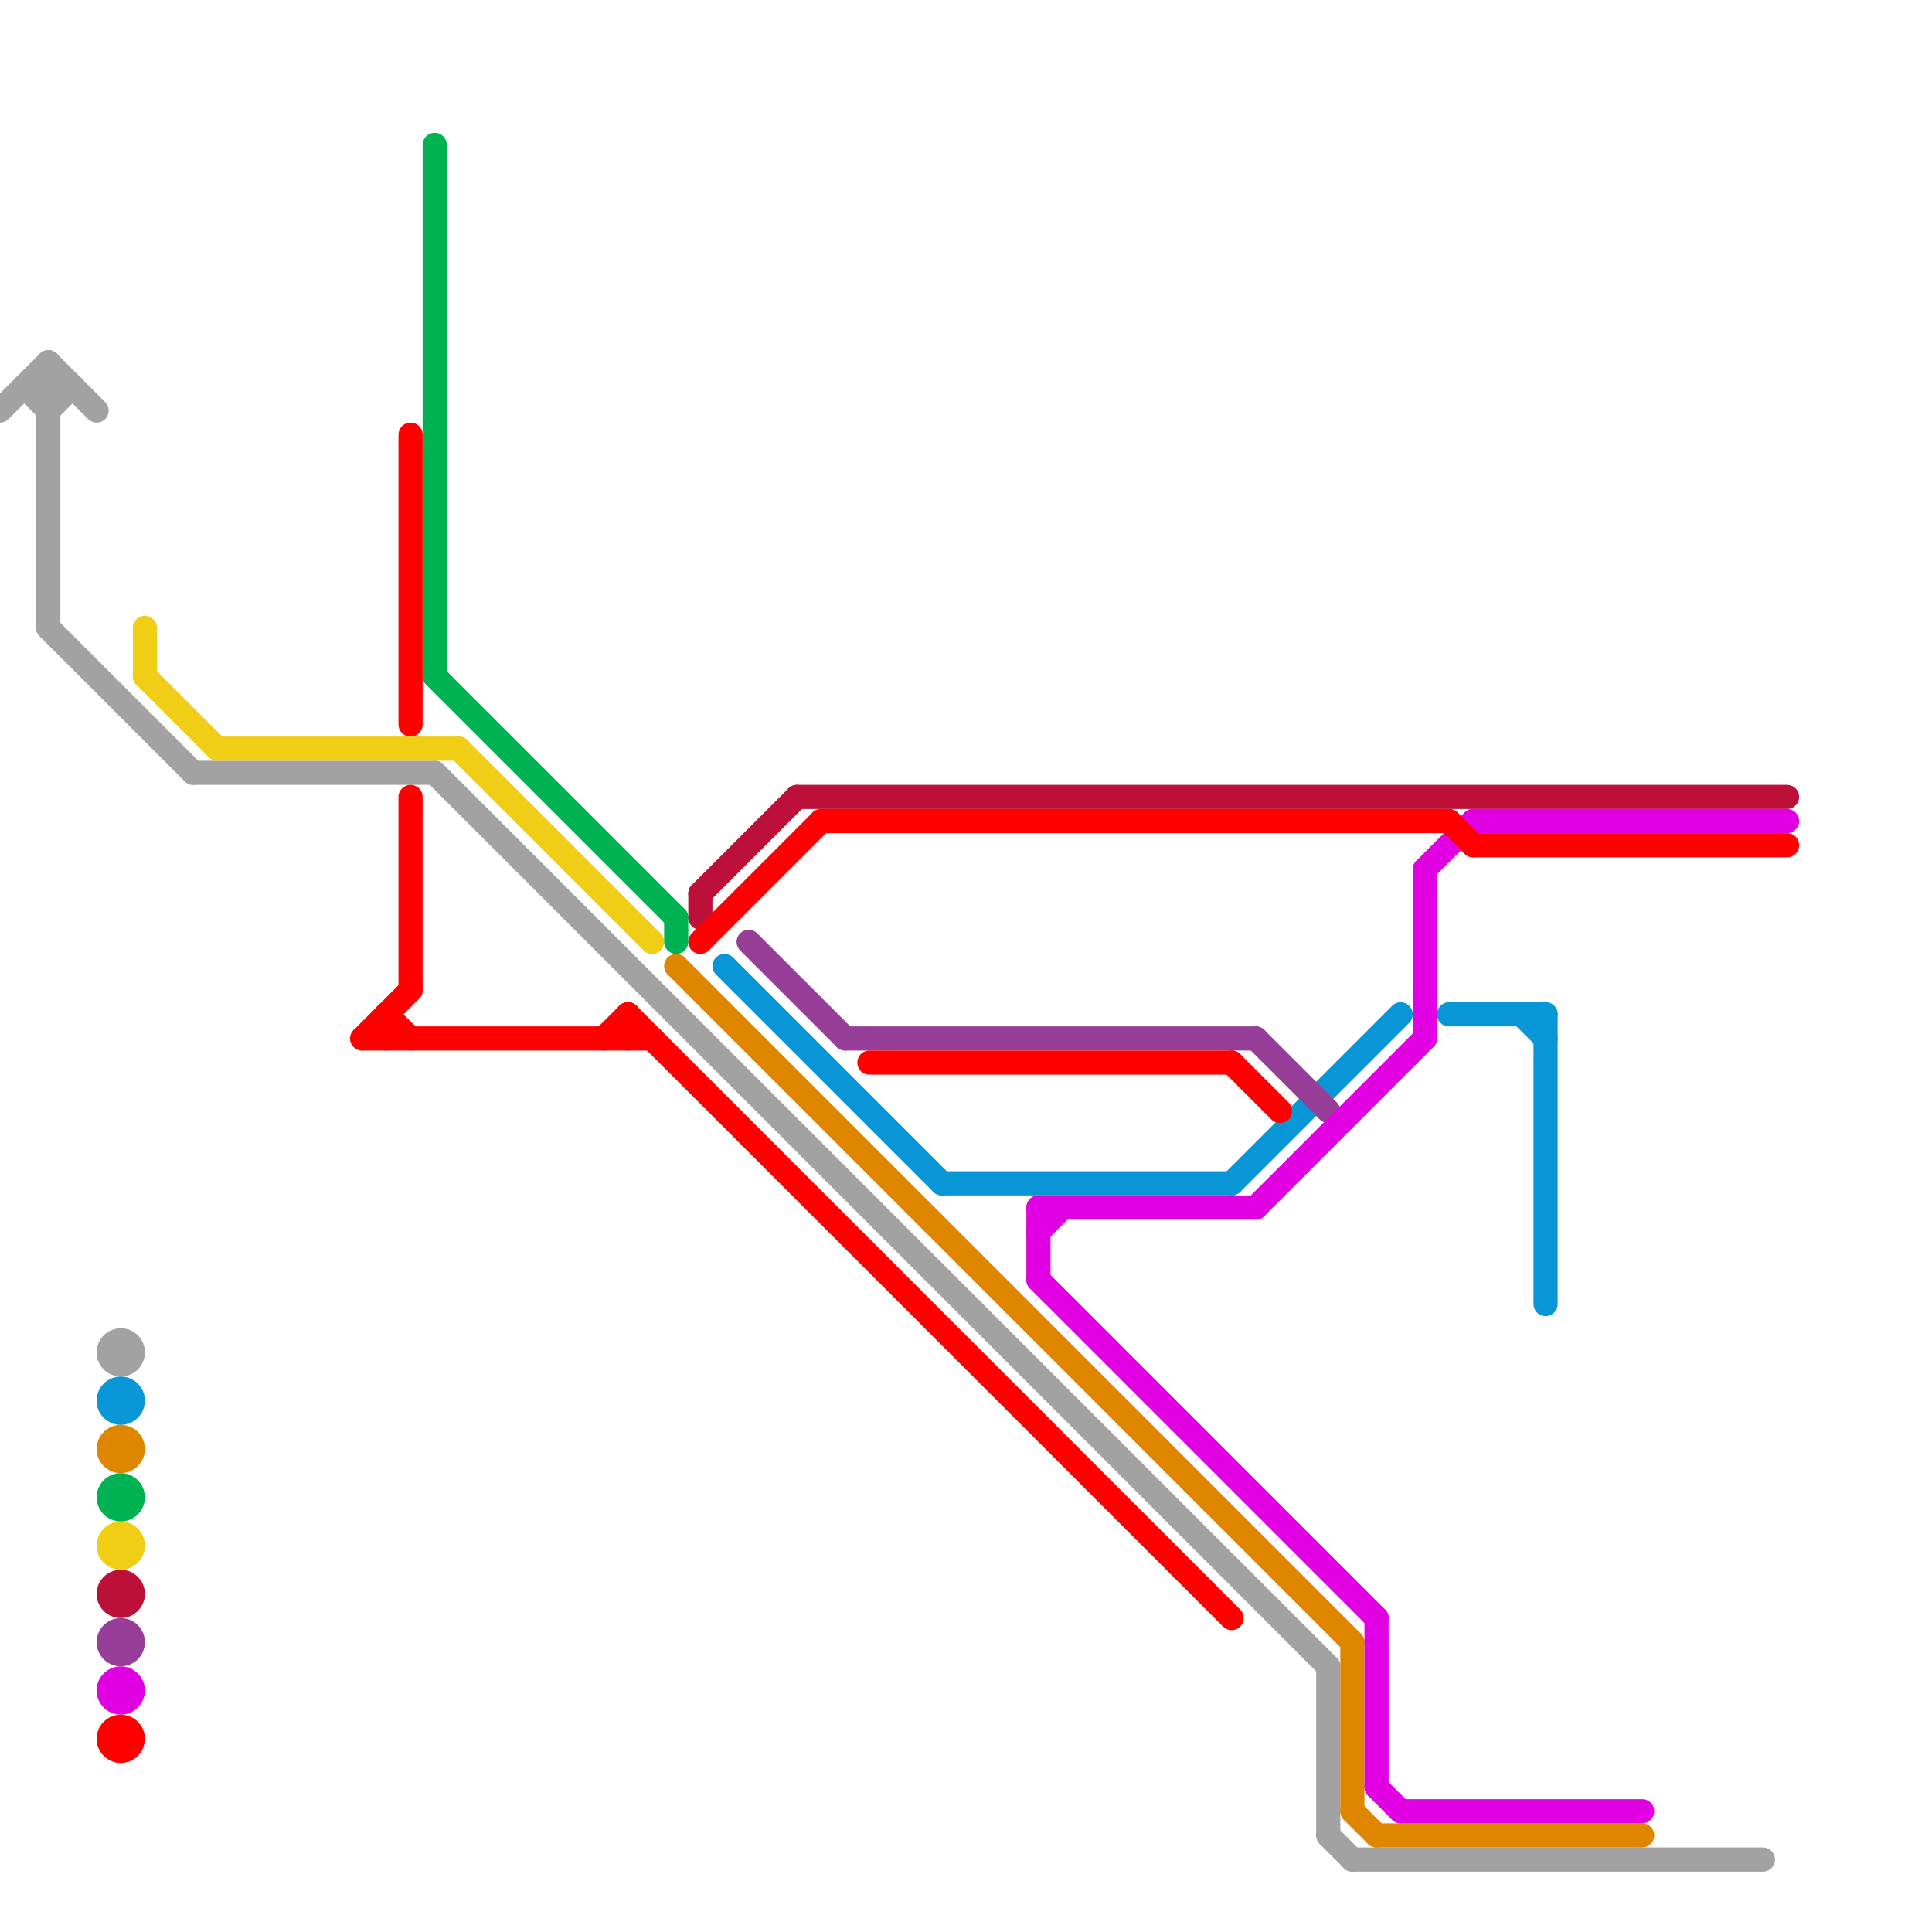 
<svg version="1.1" xmlns="http://www.w3.org/2000/svg" viewBox="0 0 80 80">
<style>text { font: 1px Helvetica; font-weight: 600; white-space: pre; dominant-baseline: central; } line { stroke-width: 1; fill: none; stroke-linecap: round; stroke-linejoin: round; } .c0 { stroke: #a2a2a2 } .c1 { stroke: #f0ce15 } .c2 { stroke: #00b251 } .c3 { stroke: #df8600 } .c4 { stroke: #bd1038 } .c5 { stroke: #0896d7 } .c6 { stroke: #973e99 } .c7 { stroke: #e100e1 } .c8 { stroke: #ff0000 }</style><defs><g id="wm-xf"><circle r="1.2" fill="#000"/><circle r="0.9" fill="#fff"/><circle r="0.6" fill="#000"/><circle r="0.3" fill="#fff"/></g><g id="wm"><circle r="0.6" fill="#000"/><circle r="0.3" fill="#fff"/></g></defs><line class="c0" x1="2" y1="15" x2="2" y2="26"/><line class="c0" x1="0" y1="17" x2="2" y2="15"/><line class="c0" x1="2" y1="15" x2="4" y2="17"/><line class="c0" x1="2" y1="26" x2="8" y2="32"/><line class="c0" x1="18" y1="32" x2="55" y2="69"/><line class="c0" x1="8" y1="32" x2="18" y2="32"/><line class="c0" x1="55" y1="69" x2="55" y2="76"/><line class="c0" x1="55" y1="76" x2="56" y2="77"/><line class="c0" x1="1" y1="16" x2="2" y2="17"/><line class="c0" x1="56" y1="77" x2="73" y2="77"/><line class="c0" x1="2" y1="17" x2="3" y2="16"/><line class="c0" x1="1" y1="16" x2="3" y2="16"/><circle cx="5" cy="56" r="1" fill="#a2a2a2" /><line class="c1" x1="6" y1="26" x2="6" y2="28"/><line class="c1" x1="6" y1="28" x2="9" y2="31"/><line class="c1" x1="19" y1="31" x2="27" y2="39"/><line class="c1" x1="9" y1="31" x2="19" y2="31"/><circle cx="5" cy="64" r="1" fill="#f0ce15" /><line class="c2" x1="28" y1="38" x2="28" y2="39"/><line class="c2" x1="18" y1="28" x2="28" y2="38"/><line class="c2" x1="18" y1="6" x2="18" y2="28"/><circle cx="5" cy="62" r="1" fill="#00b251" /><line class="c3" x1="56" y1="68" x2="56" y2="75"/><line class="c3" x1="28" y1="40" x2="56" y2="68"/><line class="c3" x1="57" y1="76" x2="68" y2="76"/><line class="c3" x1="56" y1="75" x2="57" y2="76"/><circle cx="5" cy="60" r="1" fill="#df8600" /><line class="c4" x1="29" y1="37" x2="29" y2="38"/><line class="c4" x1="33" y1="33" x2="74" y2="33"/><line class="c4" x1="29" y1="37" x2="33" y2="33"/><circle cx="5" cy="66" r="1" fill="#bd1038" /><line class="c5" x1="60" y1="42" x2="64" y2="42"/><line class="c5" x1="39" y1="49" x2="51" y2="49"/><line class="c5" x1="63" y1="42" x2="64" y2="43"/><line class="c5" x1="64" y1="42" x2="64" y2="54"/><line class="c5" x1="30" y1="40" x2="39" y2="49"/><line class="c5" x1="51" y1="49" x2="58" y2="42"/><circle cx="5" cy="58" r="1" fill="#0896d7" /><line class="c6" x1="31" y1="39" x2="35" y2="43"/><line class="c6" x1="52" y1="43" x2="55" y2="46"/><line class="c6" x1="35" y1="43" x2="52" y2="43"/><circle cx="5" cy="68" r="1" fill="#973e99" /><line class="c7" x1="57" y1="74" x2="58" y2="75"/><line class="c7" x1="58" y1="75" x2="68" y2="75"/><line class="c7" x1="43" y1="50" x2="43" y2="53"/><line class="c7" x1="52" y1="50" x2="59" y2="43"/><line class="c7" x1="59" y1="36" x2="59" y2="43"/><line class="c7" x1="61" y1="34" x2="74" y2="34"/><line class="c7" x1="59" y1="36" x2="61" y2="34"/><line class="c7" x1="43" y1="53" x2="57" y2="67"/><line class="c7" x1="43" y1="50" x2="52" y2="50"/><line class="c7" x1="43" y1="51" x2="44" y2="50"/><line class="c7" x1="57" y1="67" x2="57" y2="74"/><circle cx="5" cy="70" r="1" fill="#e100e1" /><line class="c8" x1="15" y1="43" x2="17" y2="41"/><line class="c8" x1="51" y1="44" x2="53" y2="46"/><line class="c8" x1="17" y1="18" x2="17" y2="30"/><line class="c8" x1="60" y1="34" x2="61" y2="35"/><line class="c8" x1="26" y1="42" x2="26" y2="43"/><line class="c8" x1="16" y1="42" x2="16" y2="43"/><line class="c8" x1="34" y1="34" x2="60" y2="34"/><line class="c8" x1="29" y1="39" x2="34" y2="34"/><line class="c8" x1="36" y1="44" x2="51" y2="44"/><line class="c8" x1="16" y1="42" x2="17" y2="43"/><line class="c8" x1="26" y1="42" x2="51" y2="67"/><line class="c8" x1="61" y1="35" x2="74" y2="35"/><line class="c8" x1="15" y1="43" x2="27" y2="43"/><line class="c8" x1="25" y1="43" x2="26" y2="42"/><line class="c8" x1="17" y1="33" x2="17" y2="41"/><circle cx="5" cy="72" r="1" fill="#ff0000" />
</svg>

